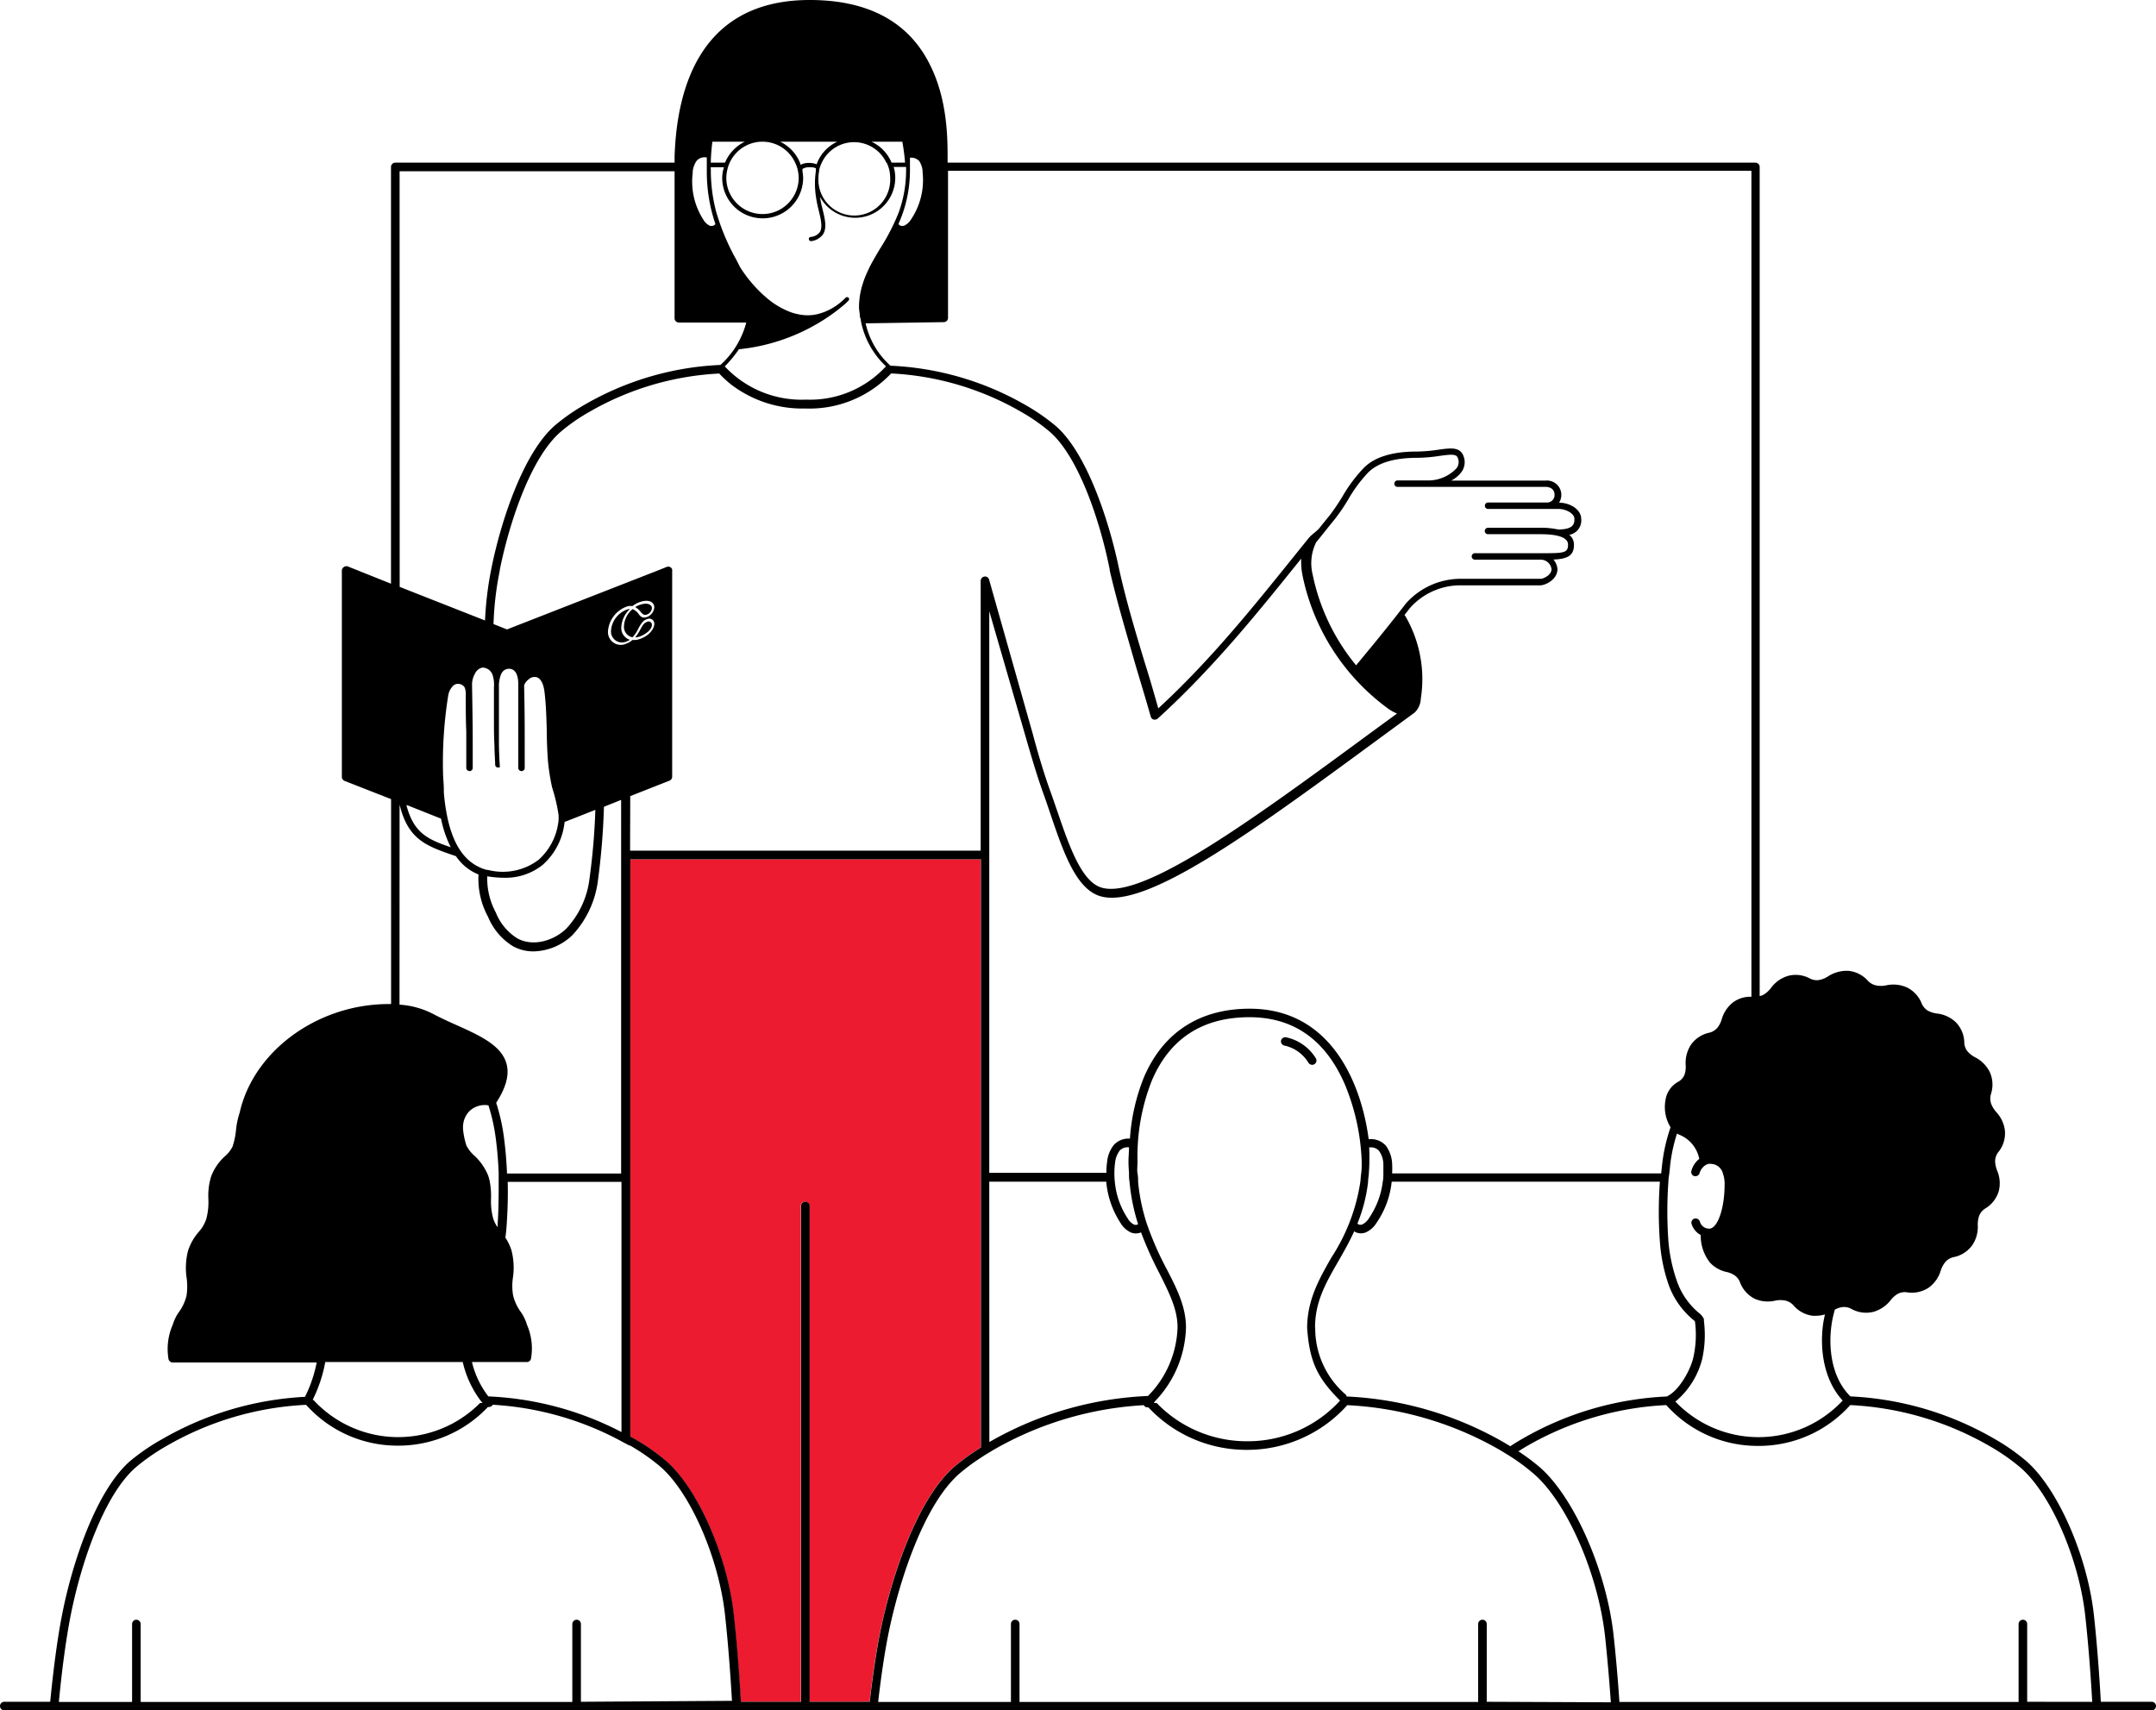 <?xml version="1.0"?>
<svg xmlns="http://www.w3.org/2000/svg" id="Layer_1" data-name="Layer 1" viewBox="0 0 250.89 199.05">
  <defs>
    <style>.cls-1{fill:#ed1b2f;}</style>
  </defs>
  <path class="cls-1" d="M73.32,100v67.18l.42.23A24.07,24.07,0,0,1,77.46,170c3.68,3.16,7.16,11,7.91,17.93.33,3,.61,6.4.82,10.12h7v-57.7a.5.5,0,0,1,1,0v57.7h7c.34-3,.74-5.66,1.16-7.81,1.32-6.7,4.39-15.84,8.69-19.55a26.54,26.54,0,0,1,3.09-2.23V100Z"/>
  <path d="M149.46,121.68a4.35,4.35,0,0,1,2.8,2,.52.52,0,0,0,.43.24.48.48,0,0,0,.26-.07.5.5,0,0,0,.17-.69,5.36,5.36,0,0,0-3.46-2.44.51.51,0,0,0-.59.39A.5.5,0,0,0,149.46,121.68Z"/>
  <path d="M75.86,72.73a.38.38,0,0,0-.56-.36c-.31.11-.47.29-.78.88a5.63,5.63,0,0,1-.6.93,1.85,1.85,0,0,0,.54-.11C75,73.88,75.86,73.33,75.86,72.73Z"/>
  <path d="M72.3,73a3.1,3.1,0,0,1,1-2.12,1.06,1.06,0,0,0-.34.06,2.84,2.84,0,0,0-1.86,2.48,1.28,1.28,0,0,0,1.86,1.21,1.54,1.54,0,0,0,.34-.17A1.42,1.42,0,0,1,72.3,73Z"/>
  <path d="M74.52,71.17c.31.38.47.45.78.34a.84.84,0,0,0,.56-.74c0-.36-.44-.71-1.4-.38a2.24,2.24,0,0,0-.54.26A2.17,2.17,0,0,1,74.52,71.17Z"/>
  <path d="M250.39,198.05h-5.92c-.21-3.71-.48-7.12-.81-10.12-.76-6.89-4.23-14.77-7.91-17.93a24,24,0,0,0-3.73-2.59,36.78,36.78,0,0,0-16.69-4.9c-2.28-2.24-2.61-5.91-2.15-8.64.08-.49.21-1,.34-1.46a2.5,2.5,0,0,1,.85-.29,1.77,1.77,0,0,1,1.13.24,3.55,3.55,0,0,0,2.5.31,3.92,3.92,0,0,0,2-1.34,2.87,2.87,0,0,1,.85-.76,1.77,1.77,0,0,1,1.15-.16,3.54,3.54,0,0,0,2.46-.57,3.81,3.81,0,0,0,1.39-2,3,3,0,0,1,.55-1,1.77,1.77,0,0,1,1-.55,3.5,3.5,0,0,0,2.11-1.38,3.77,3.77,0,0,0,.64-2.31,3.11,3.11,0,0,1,.17-1.13,1.81,1.81,0,0,1,.77-.87,3.53,3.53,0,0,0,1.51-2,3.77,3.77,0,0,0-.2-2.38,3.23,3.23,0,0,1-.23-1.12,1.77,1.77,0,0,1,.42-1.08,3.49,3.49,0,0,0,.72-2.42,3.81,3.81,0,0,0-1-2.17,3.22,3.22,0,0,1-.61-1,1.84,1.84,0,0,1,0-1.16,3.53,3.53,0,0,0-.16-2.52,3.85,3.85,0,0,0-1.69-1.7,3,3,0,0,1-.9-.7,1.74,1.74,0,0,1-.37-1.1,3.51,3.51,0,0,0-1-2.3,3.86,3.86,0,0,0-2.17-1,3,3,0,0,1-1.09-.34,1.87,1.87,0,0,1-.73-.91,3.49,3.49,0,0,0-1.74-1.81,3.88,3.88,0,0,0-2.39-.21,2.85,2.85,0,0,1-1.14,0,1.81,1.81,0,0,1-1-.59,3.5,3.5,0,0,0-2.26-1.11,4.09,4.09,0,0,0-2.31.63,2.82,2.82,0,0,1-1.06.44,1.73,1.73,0,0,1-1.14-.21,3.46,3.46,0,0,0-2.51-.26,3.81,3.81,0,0,0-1.95,1.39,3,3,0,0,1-.84.77,1.42,1.42,0,0,1-.48.18V19.43a.5.5,0,0,0-.5-.5h-94v-.57h-.5l.5,0c0-2.17,0-6.68-2-10.72C105.8,2.56,101.06,0,94.23,0,81.71,0,78.76,9.92,78.5,18.25v.68H46a.5.5,0,0,0-.5.5v48.5l-5-2A.5.5,0,0,0,40,66a.49.49,0,0,0-.22.41v24a.51.51,0,0,0,.32.47L45.51,93v23.85a19.23,19.23,0,0,0-2.66.15c-6.79.86-12.65,5.34-14.59,11.16a12.5,12.5,0,0,0-.37,1.33,9.54,9.54,0,0,0-.42,1.95,8.78,8.78,0,0,1-.41,2,3.64,3.64,0,0,1-.87,1.11,6,6,0,0,0-1.62,2.36,7.6,7.6,0,0,0-.32,2.66,7.75,7.75,0,0,1-.22,2.2,4.12,4.12,0,0,1-.9,1.59,6.3,6.3,0,0,0-1.25,2.21,7.94,7.94,0,0,0-.17,3.09,7.25,7.25,0,0,1,0,2.1,5.35,5.35,0,0,1-.87,1.91,4.76,4.76,0,0,0-.65,1.24l-.11.31a7,7,0,0,0-.48,3.89.5.5,0,0,0,.5.45H36.85a15.25,15.25,0,0,1-1.36,4,37,37,0,0,0-16.58,4.9A24.69,24.69,0,0,0,15.18,170c-3.94,3.39-6.75,11.75-7.95,17.89-.54,2.72-1,6.23-1.39,10.16H.5a.5.5,0,0,0,0,1H250.39a.5.5,0,0,0,0-1Zm-43.78-46.69a2.94,2.94,0,0,1,1.15,0,1.77,1.77,0,0,1,1,.62,3.5,3.5,0,0,0,2.24,1.15h.22a4.08,4.08,0,0,0,1.15-.16c-.06.24-.11.49-.16.75-.49,2.88-.12,6.75,2.22,9.27h0a13.38,13.38,0,0,1-19.48.11l.16-.11a9.5,9.5,0,0,0,2.95-4.75,12.9,12.9,0,0,0,.22-4.52.61.61,0,0,0,0-.19.57.57,0,0,0-.11-.22,1.93,1.93,0,0,0-.49-.53,8.41,8.41,0,0,1-2.53-3.66,18.7,18.7,0,0,1-1-4.68,48.3,48.3,0,0,1,0-6.92c0-.34.07-.67.11-1s.08-.83.13-1.23a19.1,19.1,0,0,1,.76-3.37,2,2,0,0,0,.25.13,3.81,3.81,0,0,1,2.34,2.82,2.61,2.61,0,0,0-.92,1.42.45.45,0,0,0,0,.23.47.47,0,0,0,.38.36h.1a.49.49,0,0,0,.48-.36s0,0,0,0a1.52,1.52,0,0,1,.11-.28,1.6,1.6,0,0,1,.47-.57,1.14,1.14,0,0,1,.47-.22,1.55,1.55,0,0,1,.32,0,1.48,1.48,0,0,1,1.35,1.14,3.63,3.63,0,0,1,.19,1c0,.09,0,.17,0,.27,0,2.78-.82,5.13-1.8,5.13h0a1.23,1.23,0,0,1-.5-.12,1.09,1.09,0,0,1-.5-.5,1.28,1.28,0,0,1-.08-.2.49.49,0,0,0-.48-.36h-.13a.5.5,0,0,0-.36.61,2.22,2.22,0,0,0,1.07,1.31,5.06,5.06,0,0,0,1.07,3.2,3.69,3.69,0,0,0,1.89,1.09,2.86,2.86,0,0,1,.94.37,1.74,1.74,0,0,1,.7.92,3.53,3.53,0,0,0,1.71,1.85A3.79,3.79,0,0,0,206.61,151.36Zm-133-77.2a3.93,3.93,0,0,0,.67-1c.41-.77.67-1,1-1.1a.59.59,0,0,1,.86.56c0,.45-.46,1.32-1.7,1.75h0a2,2,0,0,1-.85.11,2,2,0,0,1-.68.41,1.49,1.49,0,0,1-2.16-1.41h0a3.31,3.31,0,0,1,2.16-2.88h0a1.27,1.27,0,0,1,.68-.06,3.22,3.22,0,0,1,.85-.47c1.24-.42,1.7.14,1.7.59a1.32,1.32,0,0,1-.86,1.15c-.47.16-.72,0-1-.4a1.49,1.49,0,0,0-.67-.52,2.74,2.74,0,0,0-1,2A1.22,1.22,0,0,0,73.59,74.16Zm-.27,18.49,4.57-1.8a.5.5,0,0,0,.31-.47v-24a.36.36,0,0,0,0-.1A.5.5,0,0,0,78,66a.52.52,0,0,0-.47,0l-.9.36L59,73.25l-1.57-.62a36.5,36.5,0,0,1,.73-6.23s0-.06,0-.09c1.13-5.59,3.64-13.1,7.1-16.07a21.65,21.65,0,0,1,3.33-2.31,33.53,33.53,0,0,1,15.11-4.46c.21.24.44.45.67.67h0a10.34,10.34,0,0,0,.8.68l.07.05a13.63,13.63,0,0,0,8.46,2.67,13.07,13.07,0,0,0,10-4.08,33.53,33.53,0,0,1,15.11,4.46,21.65,21.65,0,0,1,3.33,2.31c3.36,2.88,5.89,10.43,7,16.07,0,0,0,.06,0,.1h0c.9,3.86,1.95,7.32,3,11,.59,2,1.19,3.93,1.77,6a.51.51,0,0,0,.35.35l.13,0a.51.51,0,0,0,.34-.13c6.36-5.79,11.38-12,16.69-18.61a8.41,8.41,0,0,0,.16,2,25.55,25.55,0,0,0,9.93,15.44,4.73,4.73,0,0,0,1.06.59l-2.9,2.12c-13.69,10.07-26.63,19.57-31.48,18.14-2.36-.69-3.8-4.94-5.19-9-.28-.8-.55-1.61-.84-2.4-.77-2.16-1.42-4.4-2-6.57L115.1,67.46a.48.48,0,0,0-.55-.36.51.51,0,0,0-.43.5V99H73.32ZM52.17,95.6c-.05-.19-.09-.39-.13-.59s-.08-.38-.11-.58c-.13-.72-.22-1.46-.28-2.19a2.44,2.44,0,0,1,0-.27c0-.61-.07-1.23-.09-1.85a49.29,49.29,0,0,1,.6-9.19,2.1,2.1,0,0,1,.6-1.15.83.83,0,0,1,.7-.18.87.87,0,0,1,.61.4,2.05,2.05,0,0,1,.13.9c0,1.63,0,2.93.06,4.23,0,.68,0,1.35,0,2.07s0,1.38,0,2.17a.36.36,0,0,0,.09.23.39.39,0,0,0,.29.14h0a.37.37,0,0,0,.37-.38v0c0-.15,0-1.37,0-2.92,0-2.75-.08-6.48-.08-6.84a2.63,2.63,0,0,1,.36-1.24,1.21,1.21,0,0,1,.86-.67,1.26,1.26,0,0,1,1.18.89A3.76,3.76,0,0,1,57.48,80c0,.14,0,.29,0,.43,0,1.26,0,2.33,0,3.35s0,1.93.06,3c0,.64.05,1.32.08,2.07V89h0v0a.34.34,0,0,0,.23.31.39.39,0,0,0,.15,0h0a.32.32,0,0,0,.09,0h0l.07,0,0,0,0,0a.35.35,0,0,0,0-.08h0a.28.28,0,0,0,0-.09h0s0,0,0,0c-.05-.78-.08-1.6-.1-2.41,0-1.25,0-2.48,0-3.55,0-1.86,0-3.21,0-3.24a3.6,3.6,0,0,1,.25-1.47,1.09,1.09,0,0,1,.5-.55,1,1,0,0,1,.41-.09h.09c.81.07,1,1,1,1.77a2.53,2.53,0,0,1,0,.27c0,.21,0,.41,0,.6a1.21,1.21,0,0,1,0,.19c0,2.52,0,4.25,0,6.54v2.17a.38.38,0,0,0,.38.37.37.37,0,0,0,.37-.37V87c0-2.49,0-4.34-.07-7.24a1.51,1.51,0,0,1,.52-.69,1,1,0,0,1,1-.24c.48.22.76.81.87,1.84.17,1.49.21,3,.25,4.49,0,1.06.05,2.15.12,3.22a24.89,24.89,0,0,0,.5,3.27A19.91,19.91,0,0,1,65,94.85v0a4.34,4.34,0,0,1,0,.51v0h0a3.25,3.25,0,0,1-.06.54h0a7.07,7.07,0,0,1-2.25,4.15A6.89,6.89,0,0,1,57,101.29l-.25-.05c-.16,0-.33-.07-.49-.12s-.34-.14-.5-.21C53.82,100,52.75,98,52.17,95.6Zm.29,3c-2.77-.93-4.29-1.7-5.14-4.8l0-.12,4,1.59a13.32,13.32,0,0,0,1.06,3.18Zm2.23-9.24ZM56.83,102a11.37,11.37,0,0,0,1.79.15,6.89,6.89,0,0,0,4.52-1.49,7.72,7.72,0,0,0,2.56-5h0l3.58-1.41h0a76.8,76.8,0,0,1-.68,8,10.3,10.3,0,0,1-2.71,5.83c-1.39,1.35-3.8,2.16-5.7,1.12a6.27,6.27,0,0,1-2.49-3,8.34,8.34,0,0,1-1-4.22A.58.58,0,0,0,56.83,102ZM162.62,56.66h17.21c.66,0,1.07.35,1.07.91a.87.87,0,0,1-.79.91h-7a.38.38,0,0,0,0,.75h8.23c1,0,1.87.6,1.87,1.12s0,1.27-1.9,1.27h0a9.07,9.07,0,0,0-2-.2h-6.16a.38.38,0,0,0-.37.38.37.37,0,0,0,.37.37h6.16c1.44,0,3.16.21,3.16,1.21s-.52,1-3.16,1h-7.61a.38.38,0,1,0,0,.75h7.61a1.28,1.28,0,0,1,1.24,1.09c0,.74-1,1.14-1.24,1.14h-9.48a8.52,8.52,0,0,0-6.26,2.91s-1.51,2-4.08,5.12l-.2.24-.41.5-.4.48-.3.37-.37.45a24.3,24.3,0,0,1-5.06-10.57,5.49,5.49,0,0,1,.41-3.75h0l.72-.89c.47-.59.93-1.17,1.44-1.79a22.2,22.2,0,0,0,1.58-2.32,16.52,16.52,0,0,1,2.29-3.1c1.14-1.15,3.06-1.73,5.71-1.73a18.33,18.33,0,0,0,2.6-.22c1.42-.2,2-.23,2.15.25a1.2,1.2,0,0,1-.15,1.18A4.53,4.53,0,0,1,166,55.91h-3.37a.37.37,0,0,0-.37.38A.36.36,0,0,0,162.62,56.66Zm-47.5,80.86h13.61a10.51,10.51,0,0,0,1.64,4.77,2.75,2.75,0,0,0,1.25,1.15,1.47,1.47,0,0,0,.56.1,1.49,1.49,0,0,0,.47-.07l.13-.05a42.74,42.74,0,0,0,2.12,4.73c1.14,2.27,2.13,4.22,2.13,6.31a11.84,11.84,0,0,1-3.44,8h0a40.41,40.41,0,0,0-18.46,5.36Zm16.26-1c0,.33,0,.67.06,1a23,23,0,0,0,1,4.95l-.1.05a.66.66,0,0,1-.37,0,1.9,1.9,0,0,1-.77-.77,9.21,9.21,0,0,1-1.47-4.22,8.48,8.48,0,0,1-.05-1,8.32,8.32,0,0,1,.07-1.12,2.84,2.84,0,0,1,.55-1.51,1.24,1.24,0,0,1,1.08-.37c0,.55-.06,1.09-.06,1.66S131.36,136.08,131.38,136.52Zm3,26.58a12.83,12.83,0,0,0,3.63-8.61c0-2.36-1-4.41-2.24-6.79a37.24,37.24,0,0,1-2.33-5.32v0a22.48,22.48,0,0,1-1-4.83c0-.33,0-.67-.07-1s0-.91,0-1.4a24,24,0,0,1,1.65-9.35c2.07-4.92,5.9-7.42,11.38-7.42,5.1,0,8.81,2.6,11.06,7.73a25.65,25.65,0,0,1,2,9.1c0,.47,0,.9-.06,1.34s-.06.67-.1,1a22.12,22.12,0,0,1-3.35,8.77c-1.46,2.55-2.84,5-2.84,8.24.27,3.72,1.09,5.62,3.52,8.12l.31.32a14.54,14.54,0,0,1-10.66,4.73h-.29a14.57,14.57,0,0,1-10.39-4.45h-.3C134.3,163.21,134.35,163.15,134.4,163.1Zm24.92-29.55a1.24,1.24,0,0,1,1.17.38,2.74,2.74,0,0,1,.51,1.53c0,.35,0,.7,0,1.06s0,.66-.07,1a9.54,9.54,0,0,1-1.6,4.24,1.86,1.86,0,0,1-.79.74.61.61,0,0,1-.42,0,.21.21,0,0,1-.13-.13v0a18.29,18.29,0,0,0,1.23-4.81c0-.33.07-.66.09-1s.06-.87.06-1.34S159.38,134.15,159.32,133.55Zm-6.27,20.94c0-3,1.25-5.17,2.71-7.71.62-1.08,1.27-2.22,1.85-3.49a.54.54,0,0,0,.12.09,1.56,1.56,0,0,0,.67.15,1.48,1.48,0,0,0,.51-.09,2.75,2.75,0,0,0,1.28-1.11,10.27,10.27,0,0,0,1.78-4.81h31.21a47.77,47.77,0,0,0,0,7,19.42,19.42,0,0,0,1,4.95,9.42,9.42,0,0,0,2.86,4.11,1.12,1.12,0,0,1,.22.21,12,12,0,0,1-.2,4.24c-.34,1.42-1.63,3.81-3.08,4.49a36.9,36.9,0,0,0-16.78,4.91c-.51.29-1,.59-1.43.88l-.7-.42a40.31,40.31,0,0,0-18.34-5.37.57.57,0,0,0-.12-.23A10.14,10.14,0,0,1,153.05,154.49Zm-43.21-117a.5.5,0,0,0,.35-.14.49.49,0,0,0,.15-.36l0-17.11h93.49V116a3.4,3.4,0,0,0-2.11.63,3.87,3.87,0,0,0-1.35,2,2.82,2.82,0,0,1-.52,1,1.8,1.8,0,0,1-1,.57,3.5,3.5,0,0,0-2.08,1.42,3.88,3.88,0,0,0-.59,2.33,2.85,2.85,0,0,1-.14,1.13,1.65,1.65,0,0,1-.76.83,2.91,2.91,0,0,0-1.45,2.11,4.5,4.5,0,0,0,.59,3.17,20.18,20.18,0,0,0-.94,4c-.06.45-.1.91-.15,1.37H162a11.45,11.45,0,0,0,0-1.17,3.85,3.85,0,0,0-.73-2.06,2.34,2.34,0,0,0-2-.75c-.75-5.83-4-15.19-13.85-15.19-5.84,0-10.09,2.78-12.31,8a23.13,23.13,0,0,0-1.62,7.12,2.32,2.32,0,0,0-1.87.73,3.73,3.73,0,0,0-.79,2,8.65,8.65,0,0,0-.08,1.25H115.12V71.13l4.19,14.47c.63,2.18,1.28,4.43,2.06,6.63.29.79.56,1.59.83,2.39,1.54,4.54,3,8.84,5.85,9.68,5.34,1.57,17.86-7.63,32.37-18.29l4.22-3.1h0a2.42,2.42,0,0,0,.7-1.62,14.6,14.6,0,0,0-1.82-9.62.23.23,0,0,0-.09-.08l.66-.85a7.86,7.86,0,0,1,5.67-2.62h9.48c.58,0,2-.66,2-1.89a1.94,1.94,0,0,0-.47-1.11c1.51-.07,2.39-.38,2.39-1.7a1.48,1.48,0,0,0-.54-1.18A1.69,1.69,0,0,0,184,60.37c0-1-1.17-1.85-2.57-1.87a1.74,1.74,0,0,0,.26-.91,1.67,1.67,0,0,0-1.82-1.66h-11a3.46,3.46,0,0,0,1.2-1,1.94,1.94,0,0,0,.23-1.87c-.41-1.08-1.53-.92-2.95-.72a17.85,17.85,0,0,1-2.5.21c-2.86,0-5,.66-6.24,2a17.31,17.31,0,0,0-2.39,3.23,24.88,24.88,0,0,1-1.53,2.25c-.51.62-.67.82-1.14,1.41l-.05.06c-.32.37-.83.67-1.21,1.12l-1.41,1.75c-5.15,6.4-10,12.45-16.09,18.07-.51-1.79-1-3.52-1.55-5.24-1.1-3.64-2.14-7.08-3-10.92-1.19-5.79-3.83-13.65-7.39-16.71a23.25,23.25,0,0,0-3.49-2.42,34.49,34.49,0,0,0-15.74-4.59,9.41,9.41,0,0,1-2.89-4.93Zm-2.9-18.82a1.48,1.48,0,0,1,.13.21,2.48,2.48,0,0,1,.31,1l0,.17A8.21,8.21,0,0,1,106,25.56a1.91,1.91,0,0,1-.75.69.69.69,0,0,1-.49,0,.35.35,0,0,1-.2-.2h0a15.22,15.22,0,0,0,1.33-6.09c0-.06,0-.12,0-.18,0-.25,0-.52,0-.82s0-.39,0-.6A1.23,1.23,0,0,1,106.94,18.72ZM105,16.49a23.23,23.23,0,0,1,.32,2.44v0h-1.57s0,0,0,0a4.65,4.65,0,0,0-2.34-2.44Zm-1.82,2.44a4.21,4.21,0,0,1,.34,1,4.9,4.9,0,0,1,.07.77,4.18,4.18,0,1,1-8.35,0,3.94,3.94,0,0,1,.08-.77v0l0-.13a4.08,4.08,0,0,1,.3-.85,4.15,4.15,0,0,1,7.53,0Zm-5.75-2.44a4.63,4.63,0,0,0-2.33,2.44,1.39,1.39,0,0,0-.06.19,2.49,2.49,0,0,0-.94-.16,2,2,0,0,0-.94.22,2.33,2.33,0,0,0-.07-.25,4.72,4.72,0,0,0-2.3-2.44Zm-4.9,2.44a3.79,3.79,0,0,1,.33,1,3.94,3.94,0,0,1,.08.77,4.21,4.21,0,0,1-8.42,0,3.94,3.94,0,0,1,.08-.77,4.19,4.19,0,0,1,7.93-1Zm-9.82,0a23.44,23.44,0,0,1,.19-2.44h3.78a4.7,4.7,0,0,0-2.31,2.44,0,0,0,0,1,0,0H82.75Zm0,.7c0-.06,0-.11,0-.17h1.52c0,.15-.08.31-.11.47a4.9,4.9,0,0,0-.08.77,4.71,4.71,0,0,0,9.42,0,4.9,4.9,0,0,0-.08-.77,2.51,2.51,0,0,0,0-.27,2.31,2.31,0,0,1,.36-.15,1.73,1.73,0,0,1,.42-.05l.28,0a1.72,1.72,0,0,1,.5.12s0,0,0,.08l0,.13s0,.08,0,.12a10.1,10.1,0,0,0,0,2.91c.06.41.13.81.22,1.21l.11.45c.25,1,.48,2,.13,2.53a1.48,1.48,0,0,1-1,.56l-.08,0a.24.24,0,0,0-.19.29.24.24,0,0,0,.24.2h.05a2,2,0,0,0,1.36-.8c.47-.75.21-1.8-.06-2.92l-.11-.44c-.08-.33-.14-.67-.19-1a4.66,4.66,0,0,0,8.76-2.23,4.9,4.9,0,0,0-.07-.77,3.59,3.59,0,0,0-.12-.47h1.45c0,.17,0,.28,0,.29s0,.12,0,.18a14.32,14.32,0,0,1-.86,4.83A24.83,24.83,0,0,1,102.37,29c-.49.84-1,1.67-1.38,2.52l-.06.13a10.9,10.9,0,0,0-.45,1.12c-.07.21-.14.43-.2.64a9.17,9.17,0,0,0-.32,2.33c0,.27.05.51.08.76s0,.34.07.5.06.34.1.5a9.78,9.78,0,0,0,2.89,5.13,12,12,0,0,1-9.23,3.88h-.15a12.23,12.23,0,0,1-9.38-3.87,13.78,13.78,0,0,0,1.65-2l.05,0h0a22.53,22.53,0,0,0,9.36-3.14c.28-.17.54-.33.79-.5s.5-.34.72-.5c.45-.32.82-.62,1.11-.86a6.65,6.65,0,0,0,.73-.67h0a.24.24,0,0,0,0-.32,0,0,0,0,0,0,0,.25.25,0,0,0-.35,0s-.19.2-.53.49a6.7,6.7,0,0,1-2.59,1.38,4.93,4.93,0,0,1-1.23.17l-.21,0a5.61,5.61,0,0,1-1.09-.15,4.78,4.78,0,0,1-.84-.25,9.33,9.33,0,0,1-2.62-1.56,15.62,15.62,0,0,1-2.74-3c-.27-.38-.42-.63-.43-.65h0l-.43-.84a26.56,26.56,0,0,1-2.36-5.63,18.77,18.77,0,0,1-.61-4.64c0-.08,0-.15,0-.22Zm-2.1.42a.5.5,0,0,1,0-.12,2.85,2.85,0,0,1,.32-1,1.1,1.1,0,0,1,.17-.25,1.23,1.23,0,0,1,1.15-.35l0,.6c0,.28,0,.54,0,.82a1.09,1.09,0,0,0,0,.18,18.89,18.89,0,0,0,1,6.14.43.43,0,0,1-.25.19.61.61,0,0,1-.42,0,1.74,1.74,0,0,1-.74-.71A8.17,8.17,0,0,1,80.62,20.05Zm-34.11-.12h32l0,17.11a.5.5,0,0,0,.5.5h7.84a10.08,10.08,0,0,1-3,4.93A34.49,34.49,0,0,0,68.1,47.06a23.25,23.25,0,0,0-3.49,2.42c-3.66,3.15-6.29,11-7.44,16.73h0a39.94,39.94,0,0,0-.73,6l-9.93-3.91Zm0,73.71c1,4.11,3.11,4.82,6.56,6a5.75,5.75,0,0,0,2.62,2.13v.07a9.23,9.23,0,0,0,1.12,4.87,7.23,7.23,0,0,0,2.91,3.42,4.9,4.9,0,0,0,2.37.59,6.73,6.73,0,0,0,4.5-1.86,11.37,11.37,0,0,0,3-6.38,82.22,82.22,0,0,0,.7-8.59l2-.8v43.48H59c-.06-1.46-.18-2.89-.37-4.3a22.57,22.57,0,0,0-.89-3.93c1.16-1.79,1.56-3.29,1.19-4.58-.6-2.12-3.13-3.26-5.8-4.46-.92-.41-1.87-.84-2.77-1.32a9.87,9.87,0,0,0-3.87-1.06Zm14.8,64.87a.49.49,0,0,0,.5-.45,6.86,6.86,0,0,0-.48-3.89l-.1-.31a5.08,5.08,0,0,0-.66-1.24,5.37,5.37,0,0,1-.86-1.91,6.61,6.61,0,0,1,0-2.1,8,8,0,0,0-.18-3.09,5.93,5.93,0,0,0-.71-1.49c.07-.5.12-1,.15-1.49.12-1.77.16-3.43.12-5H72.32v29.12a36.91,36.91,0,0,0-15.49-4.15h0a10.57,10.57,0,0,1-1.91-4Zm-7-25.12a8.84,8.84,0,0,1-.42-2l0-.21a2.68,2.68,0,0,1,.67-1.79,2.56,2.56,0,0,1,2.29-.75,21.76,21.76,0,0,1,.83,3.68c.19,1.37.3,2.75.36,4.17,0,.33,0,.66,0,1,0,1.57,0,3.2-.12,4.95,0,.13,0,.26,0,.38a3.31,3.31,0,0,1-.55-1.13,7.82,7.82,0,0,1-.22-2.21,9.36,9.36,0,0,0-.15-2,5.93,5.93,0,0,0-.18-.66,3.49,3.49,0,0,0-.15-.34,6.48,6.48,0,0,0-1.47-2A3.75,3.75,0,0,1,54.32,133.39Zm-17.9,29.49a16.39,16.39,0,0,0,1.45-4.37h16a11.87,11.87,0,0,0,2.16,4.6l.15.17h-.3a13.41,13.41,0,0,1-19.39-.36H36.4ZM67.6,198.05V189a.5.5,0,0,0-.5-.5.51.51,0,0,0-.5.5v9.07H16.37V189a.51.51,0,0,0-.5-.5.5.5,0,0,0-.5.5v9.07H6.85c.36-3.82.84-7.34,1.36-10,1.17-6,3.87-14.1,7.62-17.33a24.16,24.16,0,0,1,3.58-2.48,35.85,35.85,0,0,1,16.21-4.77,14.25,14.25,0,0,0,10.56,4.75h.28a14.29,14.29,0,0,0,10.32-4.5.28.28,0,0,0,.12,0,.51.51,0,0,0,.41-.2l0-.06a35.79,35.79,0,0,1,15,4.25l.5.27.42.22.08,0a24,24,0,0,1,3.49,2.43c3.51,3,6.84,10.62,7.57,17.29.33,3,.59,6.33.81,10Zm26.62,0v-57.7a.5.5,0,0,0-1,0v57.7h-7c-.21-3.72-.49-7.13-.82-10.12-.75-6.89-4.23-14.77-7.91-17.93a24.07,24.07,0,0,0-3.72-2.59l-.42-.23V100h40.8v68.46a26.54,26.54,0,0,0-3.09,2.23c-4.3,3.71-7.37,12.85-8.69,19.55-.42,2.15-.82,4.85-1.16,7.81Zm78.79,0V189a.5.5,0,0,0-1,0v9.07H118.64V189a.5.5,0,0,0-1,0v9.07H102.19c.33-2.89.72-5.52,1.13-7.61,1.29-6.55,4.25-15.45,8.37-19a22.56,22.56,0,0,1,2.43-1.8l.5-.33.5-.3.48-.29a39.47,39.47,0,0,1,17.51-5.21.41.41,0,0,0,.07.11.51.51,0,0,0,.36.15l.1,0a15.6,15.6,0,0,0,11.28,4.94h.16a15.61,15.61,0,0,0,11.7-5.2,39.41,39.41,0,0,1,17.78,5.23l.3.18.47.29c.15.09.31.18.45.28a23.45,23.45,0,0,1,2.69,2c3.86,3.31,7.5,11.63,8.31,18.94.25,2.34.48,4.92.67,7.66Zm62.89,0V189a.5.5,0,0,0-.5-.5.51.51,0,0,0-.5.5v9.07H188.45c-.19-2.78-.42-5.4-.68-7.77-.83-7.53-4.62-16.13-8.64-19.59a23.43,23.43,0,0,0-2.44-1.81c.32-.2.65-.41,1-.61a35.89,35.89,0,0,1,16.21-4.77,14.25,14.25,0,0,0,10.56,4.75h.28a14.26,14.26,0,0,0,10.57-4.75,35.89,35.89,0,0,1,16.21,4.77,23.81,23.81,0,0,1,3.57,2.48c3.52,3,6.84,10.62,7.57,17.29.33,3,.6,6.34.81,10Z"/>
</svg>
